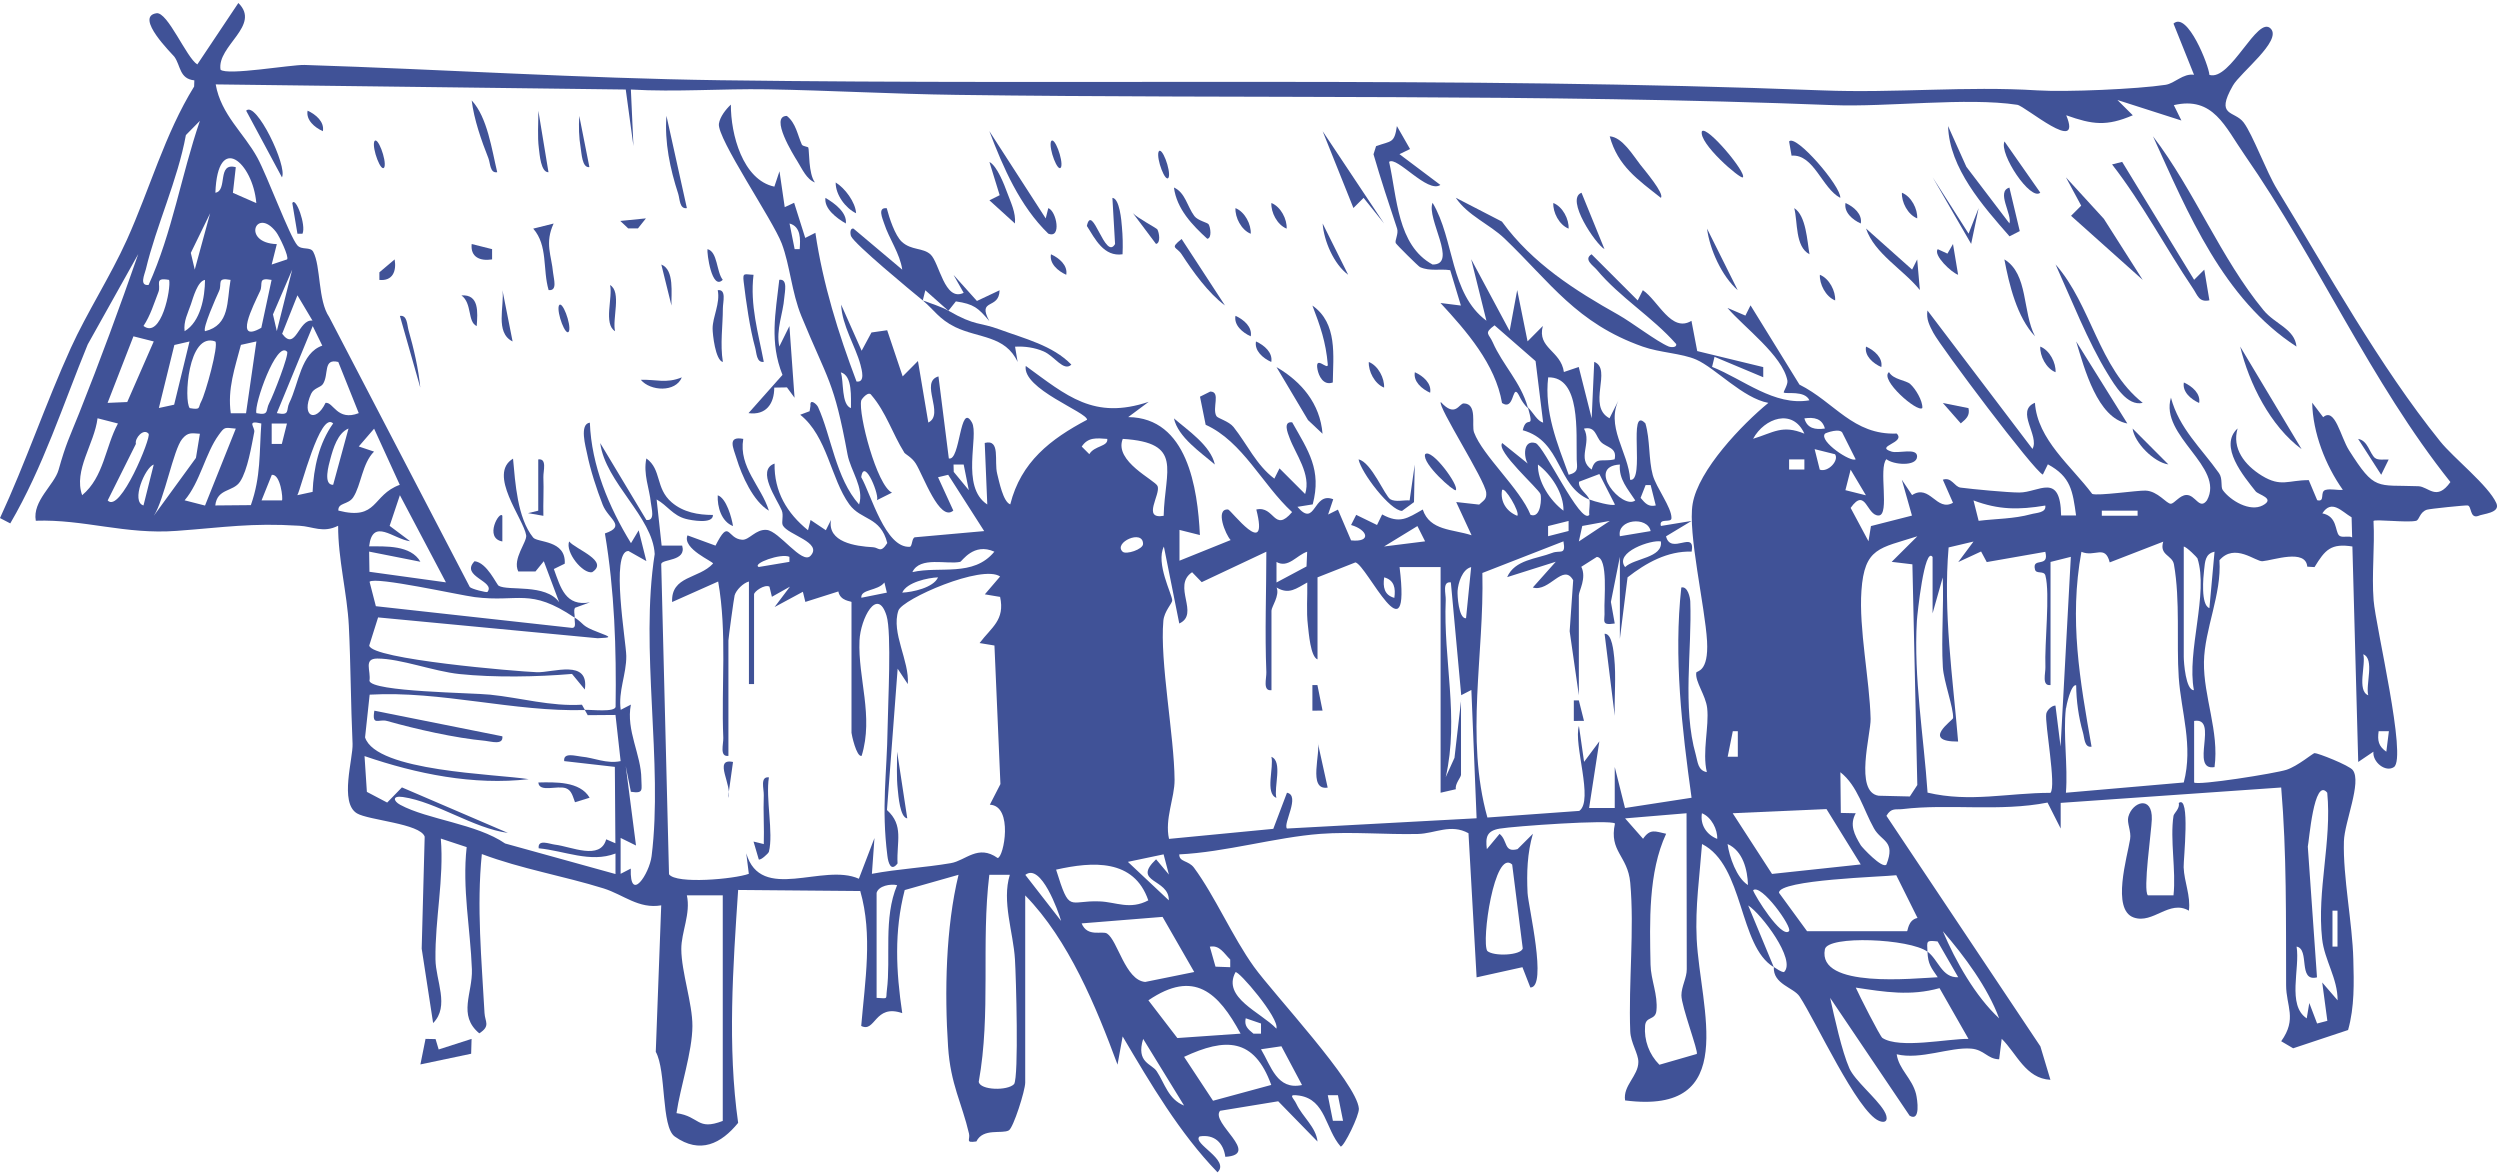 <svg width="234" height="110" viewBox="0 0 234 110" fill="none" xmlns="http://www.w3.org/2000/svg">
    <g clip-path="url(#clip0_324_664)">
        <path
            d="M166.02 90.52C162.73 88.56 163.27 81.01 159.31 79C159.09 81.98 158.66 84.87 158.81 87.9C159.13 94.38 162.94 104.39 152.11 103C151.89 101.61 153.35 100.71 153.35 99.4C153.35 98.6 152.63 97.61 152.59 96.52C152.42 92.01 152.99 87 152.59 82.61C152.35 80.06 150.59 79.73 151.16 77.08C150.79 76.69 141.7 77.33 140.36 77.56C139.16 77.77 139.03 78.35 139.17 79.48L140.36 78.05C141.14 78.68 140.74 79.83 142.04 79.48L143.48 78.04C142.95 79.85 142.89 81.7 142.98 83.58C143.04 84.78 144.87 92.44 143.24 92.43L142.5 90.53L138.21 91.48L137.45 77.99C135.78 77.07 134.34 78.02 132.71 78.06C129.72 78.13 126.54 77.83 123.58 78.05C119.43 78.36 114.65 79.77 110.38 79.97C110.36 80.7 111.24 80.52 111.76 81.22C113.71 83.86 115.37 87.71 117.37 90.49C119.2 93.04 127 101.35 127.19 103.76C127.24 104.4 125.8 107.32 125.49 107.32C124.04 105.67 124.1 102.94 121.63 102.55C120.44 102.37 121.08 102.75 121.34 103.32C121.92 104.55 123.18 105.49 123.32 106.85L119.64 103.08L114.2 103.97C113.25 105.08 118.09 108.07 114.69 108.28C114.52 106.99 113.68 106.14 112.28 106.37C111.54 107.02 115.18 108.57 113.96 109.73C110.4 106.05 107.69 101.43 105.08 97.01L104.6 99.65C102.61 94.26 100.03 87.97 95.96 83.81V101.33C95.96 102.08 94.85 105.56 94.43 105.8C93.8 106.17 92.02 105.55 91.39 106.84C90.31 107 90.83 106.67 90.7 106.11C90.04 103.26 88.97 101.5 88.74 97.98C88.4 92.9 88.52 86.8 89.72 81.88L84.68 83.31C83.68 87.19 83.87 90.91 84.45 94.83C81.85 93.93 81.95 96.7 80.61 96.03C80.96 91.86 81.7 87.5 80.52 83.4L69.09 83.3C68.61 90.49 68.08 97.97 69.09 105.1C67.51 107.04 65.53 108.06 63.16 106.38C61.87 105.47 62.38 100.23 61.38 98.45L61.89 84.74C59.79 85.1 58.37 83.75 56.51 83.16C52.76 81.99 48.79 81.33 45.1 79.94C44.6 84.89 45.08 89.82 45.35 94.81C45.39 95.64 45.94 96.03 44.86 96.72C42.82 95.02 44.25 92.96 44.17 90.73C44.03 86.95 43.25 83.15 43.68 79.29L41.26 78.49C41.57 82.29 40.71 86 40.76 89.79C40.78 91.79 42.11 94.18 40.54 95.76L39.47 88.79L39.75 78.31C39.33 77.08 34.49 76.78 33.41 76.13C31.75 75.13 33.06 71 33 69.61C32.83 65.9 32.83 62.18 32.65 58.56C32.5 55.57 31.63 52.26 31.65 49.21C30.24 49.92 29.29 49.28 28.02 49.21C23.47 48.93 21.03 49.36 16.53 49.69C11.72 50.05 7.86 48.59 3.35 48.74C3.02 46.89 5.08 45.39 5.48 43.99C6.19 41.48 6.45 41.07 7.42 38.65C9.37 33.76 11.21 28.75 12.94 23.78L8.21 32.24C5.9 37.87 4.03 43.74 0.96 48.99L0 48.49C2.41 43.29 4.27 37.77 6.63 32.57C8.12 29.29 10.35 25.83 11.87 22.46C14.02 17.7 15.42 12.55 18.17 8.1L18.19 7.52C16.78 7.38 16.92 6.14 16.32 5.31C16.15 5.08 12.55 1.57 14.64 1.24C15.69 1.07 17.46 5.43 18.47 6.03L22.31 0.28C24.46 2.39 20.3 4.28 20.64 6.52C21.24 7.1 27.27 6.04 28.51 6.08C41.38 6.49 54.44 7.33 67.4 7.51C101.86 7.98 136.21 7.13 170.56 8.46C177.48 8.73 184 8.04 190.71 8.46C193.41 8.63 200.06 8.34 202.69 7.94C203.56 7.81 204.33 6.85 205.36 7L203.44 2.21C204.74 1.02 206.76 6.16 206.8 7.01C208.79 7.62 211.31 1.35 212.55 2.69C213.6 3.82 209.69 6.8 209 8.01C207.31 10.96 209.15 10.32 210.01 11.47C210.87 12.62 212.14 16.1 213.13 17.71C217.91 25.53 222.7 34.23 228.4 41.31C229.65 42.87 232.93 45.45 233.66 47.1C234.07 48.04 232.36 48.08 231.94 48.3C231.16 48.54 231.36 47.36 230.97 47.31C230.77 47.28 227.42 47.62 227.15 47.71C226.45 47.96 226.47 48.67 226.14 48.75C225.29 48.94 222.34 48.58 222.16 48.76C222.29 51.21 221.98 53.75 222.17 56.19C222.36 58.63 225.32 70.96 224.07 71.8C223.29 72.32 222.06 71.34 222.15 70.36L220.73 71.32L220.11 48.42C219.17 47.87 218.25 46.7 217.37 48.05C218.78 48.33 218.55 49.71 218.93 50.11C219.33 50.53 220.66 49.66 220.24 51.16C218.17 50.82 217.63 51.46 216.64 53.08L215.96 53.04C215.82 51.34 212.79 52.44 211.77 52.53C211.14 52.59 209.17 50.78 207.74 52.44C207.96 55.63 206.34 58.89 206.29 61.96C206.24 65.21 207.73 68.47 207.28 71.8C204.92 72.2 207.73 67.09 205.37 67.48V73.24C205.68 73.55 212.98 72.39 214.02 72.05C215.06 71.71 216.49 70.5 216.64 70.49C216.92 70.47 219.88 71.63 220.22 72.08C221.08 73.21 219.44 76.94 219.39 78.75C219.29 82.04 220.19 86.46 220.27 89.77C220.33 91.99 220.39 94.25 219.78 96.41L214.64 98.12L213.52 97.46C215.03 95.35 213.98 94.18 213.98 92.21C213.96 86.01 214.04 79.88 213.52 73.71L192.88 75.15V77.55L191.65 75.12C187.21 76 182.42 75.21 178.08 75.73C177.45 75.81 177.03 75.57 176.57 76.36L190.98 97.94L191.92 101.07C189.6 100.95 188.77 98.62 187.36 97.23L187.12 99.15C186.02 99.13 185.74 98.25 184.49 98.15C182.52 97.99 179.76 99.22 177.53 98.68C177.73 100.09 178.97 100.93 179.34 102.39C179.47 102.92 179.78 105.04 178.74 104.43L171.3 93.4C171.7 95.21 172.4 98.41 173.1 99.99C173.6 101.13 175.6 102.75 176.34 103.95C176.79 104.68 176.64 105.23 175.87 104.91C173.85 104.06 169.97 95.6 168.44 93.27C167.88 92.42 165.94 92.13 166.03 90.51C166.33 90.69 166.65 90.96 166.98 90.99C168.17 89.88 164.83 85.5 163.63 84.75L166.02 90.51V90.52ZM142.99 38.2C142.31 37.49 142.24 37.02 142.02 36.76C141.55 36.21 141.69 38.46 140.59 37.72C139.97 34.08 137.25 30.98 134.83 28.36L136.74 28.6L135.74 25.29C134.79 25.14 133.85 25.42 132.91 25C132.76 24.93 130.7 22.89 130.64 22.75C130.54 22.51 130.92 21.87 130.77 21.4C130 19.09 129.24 16.78 128.56 14.44L128.8 13.68C130.24 13.16 130.51 13.44 130.75 11.8L131.98 13.95L130.99 14.43L134.82 17.31C133.62 18.14 130.74 14.57 130.02 15.15C130.77 18.43 130.77 22.96 134.09 24.76C136.5 24.78 133.48 20.44 134.09 18.98C136.15 22.44 135.7 27.47 139.13 30.02L137.7 24.26L141.3 30.98L142.01 27.15L142.98 31.95L144.41 30.51C143.85 32.6 146.1 32.81 146.38 34.82L147.77 34.35L148.98 39.15L149.22 33.87C150.94 34.55 148.51 38.02 150.65 39.15L151.61 37.24C150.17 39.87 152.44 42.29 152.58 44.91C154.02 45.14 152.32 37.85 154.01 39.63C154.46 41.15 154.3 43.03 154.7 44.47C155.03 45.66 156.47 47.5 156.45 48.49C156.45 49 155.24 48.42 155.46 49.23L158.33 48.76L155.94 50.2C156.39 52 158.7 49.54 158.34 51.63C156.08 51.56 154.06 52.69 152.34 54.04L151.62 59.8V52.12L150.78 56.34L151.14 58.36C149.8 58.56 150.24 58.13 150.18 57.17C150.12 56.21 150.56 52.17 149.46 52.13L148.01 53.05C148.53 54.1 147.78 55.31 147.78 55.72V65.08L146.92 59.08L147.25 54.31C146.31 52.65 145.03 55.46 143.47 54.99L145.62 52.58L141.07 54.02C141.78 52.38 143.83 52.32 145.29 51.75C146.03 51.46 146.58 52.02 146.34 50.67L138.75 53.63C138.93 61.27 137.13 69.02 139.22 76.52L147.82 75.9C149.19 74.94 147.25 69.63 147.79 67.95L148.27 71.31L149.7 69.39L148.74 75.63H151.14V71.79L152.1 75.63L158.33 74.67C157.43 68.16 156.65 61.52 157.37 54.99C157.97 54.84 158.2 55.95 158.21 56.3C158.38 60.84 157.45 66.17 158.73 70.66C158.91 71.31 158.92 72.12 159.76 72.27C159.31 70.38 159.99 68 159.79 66.27C159.65 65.06 158.65 63.81 158.77 62.96C158.8 62.77 159.94 62.96 159.78 60.01C159.59 56.75 157.97 49.91 158.43 47.17C158.96 43.99 163.08 39.71 165.52 37.71C163.15 37.28 160.58 34.46 158.77 33.66C157.43 33.07 155.34 33.01 153.75 32.44C147.56 30.25 145.13 26.45 140.83 22.33C139.41 20.97 137.39 20.19 136.26 18.51L140.58 20.74C143.45 24.67 147.43 27.19 151.47 29.46C152.78 30.2 155.04 31.95 156.18 32.43C156.4 32.52 156.97 32.55 156.89 32.2C154.64 29.65 151.64 27.86 149.45 25.24C149.13 24.86 148.19 24.28 148.97 23.8L153.29 28.12L153.77 27.16C155.22 28.15 156.43 31.17 158.32 30.03L158.86 32.86L165.04 34.36V35.31L160.48 33.4L160.25 34.34C163.17 35.5 166.07 38.03 169.36 37.47C168.93 36.51 167.17 36.91 166.96 36.74C166.9 36.69 167.37 35.98 167.3 35.62C166.85 33.28 163.22 30.62 161.69 28.82L163.37 29.54L163.85 28.58L168.43 36C171.71 37.64 173.45 40.74 177.53 40.58C178.42 41.46 175.41 41.76 177.05 42.27C177.69 42.47 179.47 41.87 179.44 42.74C179.41 43.69 177.2 43.51 176.57 42.98C175.8 43.79 176.91 48.21 175.85 48.25C174.71 48.29 174.64 45.53 173.22 47.54L174.89 50.66L175.12 49.24L178.96 48.26L178.01 44.9L178.97 46.34C180.64 45.26 181.26 47.94 182.8 47.06L181.85 44.9C182.68 44.62 182.92 45.56 183.51 45.64C184.66 45.79 187.92 46.1 189.01 46.1C190.84 46.1 192.86 44.14 192.92 48.25H194.32C194 45.95 193.84 44.63 191.68 43.46L191.21 44.42C190.42 44.14 181.67 32.48 180.96 31.15C180.6 30.47 180.28 29.87 180.41 29.06L190.24 42.02C190.93 40.79 188.61 38.46 190.47 37.7C190.7 41.15 193.89 43.63 195.83 46.23C196.35 46.44 200.08 45.89 200.82 45.92C201.98 45.96 202.79 47.17 203.19 47.15C203.52 47.14 204.02 46.35 204.64 46.33C205.5 46.3 205.87 47.78 206.57 46.83C208.29 43.71 202.12 40.82 203.2 37.22C203.97 40.11 206.02 41.92 207.7 44.29C208.07 44.81 207.83 45.57 208.05 45.87C208.76 46.85 210.59 47.95 211.8 47.3C213.01 46.65 211.38 46.31 211.13 45.99C210.03 44.6 207.63 41.76 209.44 40.1C208.89 41.97 210.09 43.53 211.72 44.53C213.51 45.62 214.16 44.94 216.1 44.94L216.89 46.82C217.69 47.02 217.08 46 217.69 45.85C218.19 45.73 218.77 45.9 219.29 45.85C217.66 43.55 216.48 40.51 216.42 37.69L217.45 39.05C218.56 38.09 219.07 40.89 219.87 42.15C222.31 45.99 222.41 45.36 226.36 45.51C227.32 45.55 228.06 46.95 229.36 45.12C221.88 35.74 216.95 24.37 210.09 14.49C208.26 11.86 207.17 8.98 203.47 9.84L204.18 11.28L198.19 9.36L199.63 10.79C197.18 11.84 195.87 11.67 193.4 10.79C194.96 14.58 189.56 9.93 188.82 9.81C184.1 9.09 176.64 10.04 171.55 9.84C143.98 8.76 116.89 9.25 89.54 8.88C83.53 8.8 77.65 8.46 71.79 8.36C67.56 8.29 63.29 8.63 59.05 8.38L59.29 13.67L58.57 8.38L20.19 7.9C20.69 10.75 22.83 12.44 24.1 14.78C25 16.43 27.12 22.15 27.83 22.96C28.25 23.44 29.04 23.06 29.32 23.57C30.04 24.92 29.75 28.13 30.81 29.67L43.97 54.94C44.11 55.13 45.56 55.48 45.62 55.41C46.44 54.4 43.03 53.96 44.42 52.53C45.59 52.66 46.46 54.7 46.68 54.83C47.56 55.34 51.07 54.6 52.34 56.37L50.9 52.53L50.12 53.49H48.51C47.94 52.31 49.35 50.72 49.25 50.1C49 48.55 45.61 44.37 48.02 42.93C48.23 45.18 48.42 48.47 49.9 50.31C50.3 50.81 52.99 50.52 52.86 52.76L51.84 53.26C52.48 55.03 52.94 56.79 55.22 56.38L53.82 56.89C53.66 57.18 53.82 57.52 53.78 57.81C49.57 54.97 48.57 56.41 44.44 55.89C42.96 55.7 35.13 53.94 34.59 54.45L35.18 56.74L53.54 58.77C54 58.77 53.74 58.14 53.79 57.8C54.79 58.47 54.34 58.55 56 59.18C57.24 59.65 57.27 59.68 55.94 59.74L35.39 57.79L34.56 60.42C34.74 61.71 48.4 62.85 50.26 62.92C51.74 62.97 55.17 61.65 54.74 64.54L53.54 63.08C50.3 63.36 46.25 63.43 43 63.09C40.59 62.84 37.49 61.64 35.32 61.64C33.99 61.64 34.74 62.78 34.58 63.73C34.82 64.76 44.17 64.84 45.87 65.02C48.72 65.31 51.57 66.14 54.47 65.96L54.75 66.46C48.11 66.65 41.27 64.64 34.6 65.02L34.17 69.02C35.21 72.23 46.46 72.44 49.48 72.93C44.34 73.53 38.99 72.44 34.12 70.77L34.34 74.12L36.24 75.12L37.62 73.7L47.54 77.96C44.31 77.53 40.86 75.06 37.71 74.6C36.71 74.45 36.8 74.97 37.46 75.33C40.03 76.72 44.6 77.1 47.28 78.95L57.61 81.81V79.89C55.24 80.79 52.84 79.63 50.42 79.4C50.32 78.51 51.43 79 51.95 79.06C53.48 79.24 56.19 80.56 56.74 78.56L57.6 78.93L57.55 71.78L52.81 71.24C52.7 70.38 53.89 70.77 54.43 70.82C55.59 70.92 56.8 71.52 58.09 71.24L57.61 66.92L55.01 66.94L54.73 66.44C55.39 66.42 57.54 66.68 57.62 66.16C57.7 60.73 57.52 55.29 56.62 49.93C58.67 49.23 56.94 48.6 56.41 47.24C55.85 45.8 55.25 43.97 54.95 42.46C54.83 41.85 54.2 39.68 55.21 39.56C55.36 43.57 56.98 47.45 59.06 50.84L59.78 49.64L60.5 52.52L58.82 51.57C57.12 51.59 58.61 60.11 58.62 61.4C58.64 63.1 57.85 64.71 58.1 66.44L59.05 65.95C58.58 68.37 60.02 70.64 60.03 72.9C60.03 73.89 60.31 74.31 59.05 74.11L58.57 71.71L59.53 79.14L58.09 78.43V81.79L59.04 81.3C58.94 84.58 60.78 81.8 60.99 80.13C62.08 71.41 59.88 60.78 61.28 51.86C61.1 48.39 56.67 45.17 56.18 41.47L60.5 48.67C61.36 48.78 60.97 47.59 60.92 47.05C60.79 45.73 60.19 44.37 60.5 42.91C61.95 43.95 61.32 45.69 62.87 47.02C63.95 47.95 65.35 48.2 66.73 48.2C66.77 49.1 64.65 48.69 64.2 48.57C62.97 48.25 62.47 47.31 61.46 46.75L61.93 51.07H63.85C64.29 52.56 61.97 52.3 61.89 52.79L62.62 81.83C63.28 82.78 68.76 82.28 70.09 81.79L69.85 79.87C71.22 84.53 77.03 80.74 80.39 82.25L81.85 78.44L81.61 81.79C84.05 81.33 86.55 81.21 89 80.79C90.39 80.55 91.54 79 93.38 80.31C93.96 80.27 94.87 75.42 92.65 75.32L93.64 73.39L93.08 60.42L91.69 60.19C92.8 58.71 94.08 58.05 93.61 55.87L92.18 55.63L93.61 53.96C91.93 52.8 84.46 56.06 84.09 57.15C83.39 59.23 85.14 61.86 84.97 64.03L84.02 62.59L83.02 75.82C84.62 77.26 83.91 78.77 84.01 80.82C83.39 81.63 83.14 80.76 83.06 80.11C82.48 75.49 83.02 72.45 83.08 68.13C83.11 65.92 83.47 59.21 82.98 57.63C82.12 54.86 80.54 57.91 80.45 59.95C80.29 63.46 81.79 67.03 80.65 70.75C80.16 70.89 79.7 68.71 79.7 68.59V56.35C79.7 56.26 78.64 56.28 78.47 55.36L75.38 56.34L75.15 55.39L72.5 56.82L73.94 54.91L72.25 55.86L72.02 54.91C71.57 54.66 70.58 55.37 70.58 55.63V64.03H70.1V54.43C69.57 54.56 68.9 55.23 68.76 55.73C68.7 55.93 68.18 59.74 68.18 59.95V70.75C67.33 70.86 67.72 69.66 67.7 69.07C67.5 64.18 68.07 59.27 67.22 54.43L62.91 56.35C62.8 53.88 65.41 54.2 66.74 52.75C66.82 52.58 63.82 51.37 64.35 50.11L66.97 51.07C68.3 48.47 68.02 50.42 69.46 50.52C70.13 50.57 70.73 49.51 71.76 49.6C72.93 49.7 75.07 52.87 75.86 52.03C77.05 50.77 73.73 50.07 73.27 49.17C73.12 48.88 73.37 48.25 73.17 47.77C72.74 46.74 70.75 44 72.5 43.39C72.45 46.01 73.66 48.04 75.63 49.63L75.87 48.67L77.3 49.63L77.78 48.67C77.43 50.74 80.04 51.13 81.72 51.22C82.26 51.25 82.41 51.83 83.05 50.83C82.42 48.32 80.6 48.73 79.49 47.2C77.76 44.81 77.44 40.84 74.9 38.82L75.78 38.49L75.86 37.98C75.78 37.25 76.45 37.83 76.57 38.1C77.8 40.79 78.23 44.78 80.41 47.22C80.91 45.67 79.61 44.05 79.33 42.54C78.05 35.59 77.51 35.67 75.01 29.59C74.09 27.34 73.95 24.85 73.17 22.79C72.33 20.58 67.09 12.93 67.29 11.58C67.39 10.93 67.93 10.24 68.41 9.79C68.39 12.56 69.52 16.84 72.48 17.47L72.96 16.03L73.45 19.39L74.33 18.98L75.37 22.27L76.32 21.79C77.03 26.61 78.46 31.17 80.17 35.71C81.01 35.83 80.66 34.61 80.54 34.14C80.07 32.39 78.81 30.47 78.73 28.51L80.65 32.83L81.57 31.12L83.04 30.91L84.49 35.23L85.92 33.79L86.89 39.55C88.46 38.78 86.03 35.76 87.84 35.23L88.81 42.91C89.9 43.21 89.83 37.53 90.97 39.54C91.66 40.76 89.87 45.57 92.41 47.22L92.17 41.46C93.68 41.07 93.03 43.17 93.34 44.36C93.52 45.06 93.89 46.97 94.56 47.21C95.56 43.23 98.33 41.1 101.75 39.29C101.77 38.58 95.67 36.41 96.01 34.25C99.86 37.05 102.38 39.33 107.52 37.61L105.6 39.04C111.14 39.1 112.1 45.69 112.31 50.08L110.4 49.6V52.48L115.19 50.55C114.71 50.05 113.71 47.59 114.95 47.69C115.21 47.71 118.83 52.55 117.59 47.69C119.31 47.3 119.24 49.93 120.94 47.93C118.14 45.35 116.32 41.33 112.85 39.76L112.32 37.13L113.28 36.65C114.3 36.65 113.42 38.22 113.86 38.95C113.98 39.16 115.02 39.42 115.46 39.97C116.74 41.58 117.58 43.52 119.28 44.8L119.76 43.84L122.16 46.24C122.75 44.4 121.26 42.51 120.7 40.98C120.53 40.53 120.07 39.42 120.95 39.53C122.47 42.22 123.72 43.97 122.87 47.21L121.44 47.44C123.17 49.47 122.88 45.97 124.79 46.73L124.31 48.16L125.23 47.7L126.46 50.58C128.41 50.78 128.02 49.59 126.46 49.14L126.94 48.19L128.89 49.14L129.37 48.15C131.02 49.06 131.73 48.51 133.17 47.69C133.83 49.69 135.97 49.52 137.74 50.1L136.3 46.99L138.45 47.23C138.85 46.85 139.17 46.75 139.11 46.11C139 44.93 134.53 38.01 134.86 37.63C136.23 39.14 136.56 37.75 137.01 37.76C138.31 37.78 137.72 39.79 137.97 40.47C138.77 42.64 142.27 45.74 143.26 48.19C144.26 48.56 144.3 46.54 144.19 46.25C144 45.73 139.97 42.19 140.61 41.47L143 43.39C142.62 42.81 142.53 41.13 143.72 41.47C144.51 41.7 147.97 49.22 148.76 48.19C148.7 47.75 148.87 47.11 148.76 46.75C149.19 46.93 150.92 47.4 151.16 47.23L149.7 44.37L147.8 45.09C147.68 45.75 148.61 46.24 148.76 46.76C145.68 45.5 146.23 41.29 142.53 40.27C142.89 38.7 143.67 40.46 143.01 38.12C143.54 38.66 143.89 39.41 144.44 39.56L143.73 33.8L139.89 30.45C138.85 31.22 139.36 31.21 139.72 32.04C140.65 34.16 142.34 35.77 143 38.12L142.99 38.2ZM13.91 26.67C16.14 21.73 16.95 16.44 18.71 11.31L17.4 12.64C16.63 16.86 14.62 21.13 13.65 25.21C13.53 25.69 13.02 26.78 13.91 26.67ZM23.99 19C23.67 15.23 20.37 12.3 20.16 18.04C21.34 17.85 20.28 15.17 22.07 15.65L21.8 18.05L23.99 19.01V19ZM18.23 25.23L19.67 19.96L17.86 23.67L18.23 25.24V25.23ZM26.87 24.28C27.08 24.05 26.14 22.09 25.84 21.71C23.97 19.3 22.58 22.74 25.91 22.85L25.43 24.76L26.87 24.28ZM74.85 23.32C74.92 22.42 74.98 21.21 73.9 20.92L74.38 23.32H74.85ZM25.91 30.99L27.35 25.24L25.55 29.43L25.91 30.99ZM15.83 26.2C14.37 25.93 15.1 26.65 14.83 27.33C14.4 28.43 14.09 29.51 13.43 30.51C15.09 31.77 16.03 26.98 15.83 26.2ZM17.28 31C18.77 30.12 19.18 27.81 19.19 26.2C18.5 26.29 18.07 27.89 17.87 28.48C17.59 29.3 17.16 30.09 17.28 31ZM21.59 26.2C20.22 25.94 20.82 26.57 20.5 27.25C20.23 27.84 18.95 30.71 19.19 31C21.54 30.43 21.22 28.21 21.58 26.2H21.59ZM25.43 26.2C24.06 25.94 24.66 26.57 24.34 27.25C23.69 28.65 21.87 32.18 24.46 30.68L25.42 26.2H25.43ZM29.25 30.01L27.84 27.64L26.41 31.24C27.69 32.96 27.93 29.83 29.26 30.01H29.25ZM30.17 32.36L29.27 30.52L25.91 38.67C27.19 38.92 26.75 38.4 27.08 37.71C27.98 35.89 28.15 33.04 30.17 32.35V32.36ZM14.39 31.96L12.49 31.48L10.07 37.71L11.91 37.63L14.39 31.96ZM17.75 31.96L16.32 32.29L14.87 38.19L16.3 37.88L17.74 31.96H17.75ZM20.15 31.96C17.59 31.03 17.19 37.52 17.76 38.2C18.85 38.39 18.52 38.14 18.83 37.59C19.23 36.86 20.49 32.3 20.15 31.96ZM23.99 31.96L22.55 32.28C21.99 34.43 21.28 36.39 21.6 38.68H23.03L24 31.96H23.99ZM26.87 32.92C25.89 31.84 23.75 37.9 24 38.67C25.24 38.92 24.84 38.4 25.2 37.73C25.56 37.06 27.09 33.15 26.87 32.91V32.92ZM31.66 33.88C30.21 33.52 30.81 35.04 30.23 35.94C30.01 36.28 29.38 36.3 29.12 36.86C28.15 38.98 29.56 39.63 30.47 37.71C31.2 37.59 31.55 39.46 33.58 38.67L31.66 33.87V33.88ZM79.65 38.2C79.63 37.28 79.83 35.16 78.7 34.85C78.99 35.67 78.73 37.88 79.65 38.2ZM146.83 44.44C147.82 44.19 147.6 43.73 147.58 43.01C147.52 40.46 147.97 35.26 144.91 35.32C144.53 38.55 145.76 41.5 146.83 44.44ZM84.63 42.34C83.55 40.62 82.93 38.57 81.57 36.99C81.3 36.54 80.65 37.34 80.61 37.49C80.32 38.74 82.07 45.46 83.49 46.11L82.05 46.83C82.44 46.64 80.89 42.67 80.61 44.66C81.54 46.3 82.87 51.31 85.15 51.18C85.4 51.17 85.33 50.36 85.63 50.29L92.12 49.71L88.75 44.44L87.8 44.67L89.23 47.79C87.95 48.91 86.42 44.5 85.71 43.38C85.34 42.79 84.74 42.53 84.62 42.34H84.63ZM11.04 39.64L9.13 39.15C8.84 41.54 6.86 44.03 7.69 46.35C9.73 44.65 9.85 41.83 11.04 39.64ZM168.89 40.59C167.81 38.19 165.15 39.12 164.09 41.07C166 40.49 166.81 39.73 168.89 40.59ZM170.81 40.11C170.55 39.16 169.79 39.03 168.89 39.16C169.15 40.11 169.91 40.24 170.81 40.11ZM24.47 39.64C23.01 39.29 23.88 39.98 23.8 40.43C23.54 41.73 23.18 44.01 22.47 45.08C21.83 46.06 20.33 45.69 20.15 47.31L23.48 47.28C24.43 44.59 24.26 42.42 24.46 39.63L24.47 39.64ZM26.87 39.64H25.43V41.55H26.38L26.86 39.64H26.87ZM31.19 39.64C29.97 38.4 28.15 45.83 27.83 46.35L29.26 46.04C29.35 43.79 29.87 41.48 31.18 39.64H31.19ZM22.07 40.12C21 40.02 21.05 39.92 20.48 40.7C19.22 42.42 18.74 45.12 17.28 46.83L19.19 47.32L22.07 40.12ZM31.18 45.39L32.62 40.11C31.6 40.53 31.18 42 30.92 42.96C30.79 43.46 30.21 45.4 31.18 45.38V45.39ZM35.02 40.12L33.58 41.79L35.01 42.27C33.9 43.37 33.8 45.43 33.06 46.55C32.59 47.26 31.62 47.03 31.67 47.79C35.4 48.75 34.79 46.33 37.42 45.38L35.01 40.11L35.02 40.12ZM149.87 41.39C149.35 40.87 149.37 39.87 148.26 40.12C149.03 41.49 147.54 42.94 148.98 43.95C149.33 42.68 150 43.28 151.13 42.99C151.38 41.88 150.38 41.9 149.86 41.38L149.87 41.39ZM173.69 42.99L172.48 40.58C172.31 39.99 170.87 40.53 170.82 40.59C170.2 41.28 173.3 43.35 173.7 42.98L173.69 42.99ZM13.91 40.6C13.44 40.04 12.59 41.02 12.72 41.55L10.08 46.84C11.24 48.12 14.17 40.91 13.91 40.61V40.6ZM18.71 40.6C17.94 40.55 17.59 40.43 17.05 41.09C16.22 42.1 15.39 46.75 14.4 48.27L18.34 42.86L18.71 40.6ZM103.64 41.08C102.64 41.01 101.84 40.9 101.25 41.8L101.96 42.51C102.43 41.7 103.75 41.81 103.64 41.08ZM108.92 48.28C109.02 43.98 110.8 41.43 105.09 41.08C104.24 43.18 108.13 44.94 108.35 45.5C108.66 46.27 106.85 48.64 108.92 48.28ZM171.77 42.52L169.85 42.04L170.33 43.96C171.13 44.24 172.16 43.07 171.76 42.52H171.77ZM168.89 43H167.46V43.95H168.89V43ZM13.43 47.31L14.39 43.48C13.57 43.75 12.23 46.97 13.43 47.31ZM90.2 43.48H89.25L89.27 44.17L90.68 45.88L90.2 43.48ZM146.34 47.8C146.38 46.21 145.2 44.41 143.95 43.48C143.91 45.07 145.09 46.87 146.34 47.8ZM151.62 43.48C148.4 43.66 151.87 47.76 153.06 46.84C152.38 45.78 151.5 44.87 151.62 43.48ZM174.65 46.36L173.22 43.96L172.73 45.88L174.65 46.36ZM26.39 46.84C26.51 46.73 26.26 44.33 25.44 44.45L24.48 46.84H26.4H26.39ZM154.98 47.31L154.5 45.4H154.03L153.56 46.6C153.99 47.11 154.29 47.47 154.99 47.31H154.98ZM142.02 48.28C142.3 47.95 140.8 45.44 140.59 45.88C140.41 46.96 141.02 47.89 142.02 48.28ZM41.74 54.51L37.43 46.35L36.47 49.22L38.39 50.66C36.83 50.47 34.87 48.4 34.55 51.14C36.09 51.14 38.45 51.01 39.35 52.58L34.55 51.63L34.58 53.52L41.75 54.51H41.74ZM191.44 47.32C188.95 47.73 187.08 47.73 184.72 46.84L185.2 48.75C186.83 48.55 188.5 48.57 190.1 48.13C190.59 47.99 191.55 48.01 191.44 47.32ZM200.08 47.8H196.73V48.27H200.08V47.8ZM146.82 49.71V48.76L144.9 49.24V50.19L146.82 49.7V49.71ZM150.66 48.76L148.1 49.23L147.78 50.68L150.66 48.77V48.76ZM154.5 49.71C154.21 48.29 151.32 48.59 151.62 50.19L154.5 49.71ZM133.39 50.67L132.67 49.24L129.55 51.15L133.39 50.67ZM105.08 51.64C105.4 51.94 106.98 51.42 106.99 50.92C107 49.49 104.17 50.79 105.08 51.64ZM179.45 50.2C175.93 51.33 174.51 51.23 174.23 55.3C173.98 58.84 175 63.65 175.09 67.29C175.12 68.7 173.54 74.14 175.84 74.48L178.76 74.55L179.46 73.48L179 52.82L177.06 52.59L179.46 50.2H179.45ZM155.46 50.68C154.6 50.49 151.05 51.68 152.11 53.08C152.97 52.23 155.66 52.23 155.46 50.68ZM191.93 52.6V64.12C191.09 64.23 191.47 63.03 191.45 62.44C191.36 60.22 191.9 55.57 191.45 53.87C191.32 53.38 190.6 53.76 190.48 53.32C190.15 52.09 191.85 53.21 191.44 51.65L185.96 52.61L185.43 51.62L183.29 52.61L184.72 50.69L182.39 51.24C181.87 57.35 182.78 63.35 183.28 69.41C179.76 69.43 182.8 67.42 182.81 67.21C182.86 66.25 181.93 63.78 181.85 62.44C181.69 59.66 181.95 56.83 181.84 54.05L180.89 57.41V52.13C180.13 51.1 179.46 57.48 179.42 58.11C179.11 63.46 180.06 68.88 180.42 74.19C184.4 75.13 187.95 74.21 191.92 74.21C192.5 73.63 191.37 67.68 191.53 66.81C191.59 66.49 192.02 66.04 192.39 66.04L192.87 69.88L193.83 52.12L191.92 52.6H191.93ZM193.37 66.28C193.09 68.77 193.57 71.66 193.37 74.2L204.4 73.24C205.3 69.8 204.15 66.62 203.93 63.4C203.71 60.18 204.08 56.2 203.48 52.82C203.32 51.95 202.09 51.98 202.48 50.7L197.47 52.64C197.03 50.92 196.09 52.19 194.82 51.65C193.66 58.02 194.68 63.67 195.77 69.89C195.08 70 195.11 69.04 194.96 68.55C194.56 67.16 194.34 65.59 194.33 64.14C193.84 64 193.4 66.09 193.38 66.3L193.37 66.28ZM136.75 65.56V72.52C136.75 72.75 136.16 73.39 136.27 73.87L134.84 74.2V53.08H131C132.09 62.02 127.95 52.9 126.87 52.64L123.32 54.04V61.72C122.66 61.47 122.5 59.23 122.42 58.54C122.26 57.2 122.39 55.86 122.36 54.52C121.33 55.08 120.65 55.69 119.49 54.99C119.8 55.75 119.01 56.79 119.01 57.16V64.6C118.17 64.71 118.55 63.51 118.53 62.92C118.38 59.18 118.53 55.36 118.53 51.64L112.48 54.49L111.58 53.56C109.67 54.84 112.34 57.46 110.38 58.36L108.94 51.16C108.15 52.71 109.71 55.62 109.72 56.2C109.72 56.48 108.97 57.21 108.89 58.11C108.55 61.93 109.91 68.86 109.94 73C109.95 74.69 109 76.65 109.42 78.52L119.18 77.58L120.46 74.2C121.75 74.45 120.06 77.12 120.46 77.55L138.21 76.59L137.72 64.58L136.77 65.07L135.8 54.51C134.96 54.4 135.35 55.6 135.32 56.18C135.08 61.73 136.59 67.18 135.32 72.74L136.14 70.93L136.76 65.54L136.75 65.56ZM204.4 51.16V61.48C204.4 62 204.59 64.63 205.35 64.6C204.66 60.98 206.74 55.54 205.68 52.26C205.65 52.18 204.67 51.18 204.4 51.16ZM93.08 51.64C91.13 50.75 90.05 52.55 89.87 52.59C88.66 52.86 86.1 52.04 85.4 53.55C87.97 52.96 91.09 54.04 93.07 51.64H93.08ZM122.29 53.02L122.35 51.64C121.37 51.96 120.58 53.22 119.48 52.6V54.52L122.29 53.02ZM206.8 56.92L207.28 51.64C206.41 51.82 206.39 52.58 206.31 53.3C206.23 53.98 205.97 56.63 206.8 56.92ZM73.89 52.12C73.11 51.75 70.35 52.76 71.02 53.07L73.89 52.59V52.12ZM137.22 57.88L137.7 53.08C136.86 53.29 136.48 54.58 136.43 55.3C136.4 55.68 136.52 57.93 137.22 57.87V57.88ZM87.8 54.04C86.85 54.08 84.87 54.5 84.45 55.47C85.4 55.43 87.38 55.01 87.8 54.04ZM130.51 55.96C130.64 55.06 130.51 54.3 129.56 54.04C129.43 54.94 129.56 55.7 130.51 55.96ZM83.01 55.47L82.78 54.52C82.16 55.33 80.54 55.13 80.62 55.95L83.01 55.47ZM221.67 65.08C221.4 64.13 222.29 61.67 221.2 61.24C221.47 62.19 220.58 64.65 221.67 65.08ZM162.66 70.84V68.44H162.19L161.71 70.83H162.67L162.66 70.84ZM223.59 68.44H222.64C222.52 69.32 222.62 69.84 223.36 70.36L223.6 68.44H223.59ZM176.57 80.92C177.45 78.67 176.11 78.8 175.4 77.53C174.41 75.77 173.88 73.55 172.26 72.28L172.3 76.09L173.7 76.12C173.09 77.19 173.57 78.13 174.17 79.12C174.27 79.29 176.18 81.36 176.57 80.92ZM217.83 74.2C216.58 72.66 216.12 78.85 216.01 79.24L216.87 91.48C215.05 91.93 216.23 88.83 214.96 88.6C215.3 90.65 214.04 94.09 215.91 95.32L216.15 93.88L216.88 95.8L217.84 95.55L217.36 91.96L218.8 93.63C218.81 91.58 217.57 89.88 217.35 87.88C216.85 83.33 218.27 78.75 217.83 74.2ZM174.17 80.92L170.96 75.73L162.18 76.12L165.86 81.8L174.18 80.91L174.17 80.92ZM157.86 76.12L152.11 76.6L153.79 78.51C154.47 77.52 154.94 77.83 155.95 78.04C154.27 81.65 154.41 86.29 154.49 90.29C154.52 91.73 155.2 93.11 155.04 94.61C154.94 95.53 154.05 95.1 153.98 96.01C153.87 97.37 154.36 98.7 155.32 99.66L158.82 98.65C158.99 98.42 157.38 94.2 157.38 93.16C157.38 92.34 157.89 91.51 157.88 90.72L157.86 76.11V76.12ZM160.73 78.52C160.78 77.66 160.19 76.47 159.3 76.12C159.12 77.2 159.73 78.13 160.73 78.52ZM163.61 82.84C163.57 81.4 163.13 79.64 161.7 79C161.86 80.18 162.55 82.19 163.61 82.84ZM108.9 79.97L105.57 80.67L109.4 84.27C109.44 82.22 105.88 82.64 108.21 80.43L109.41 81.86L108.91 79.96L108.9 79.97ZM107.48 84.27C106.14 80.37 102.27 80.63 98.85 81.4C100.15 85.57 99.98 84.25 102.93 84.37C104.47 84.43 105.76 85.19 107.49 84.27H107.48ZM141.54 80.92C139.88 79.38 138.64 88.13 139.21 89.01C139.81 89.54 142.34 89.43 142.53 88.78L141.54 80.92ZM94.52 81.88H92.6C91.82 88.33 92.77 94.82 91.61 101.26C91.74 102.05 94.31 102.12 94.92 101.47C95.37 100.78 95.1 91.37 95 89.8C94.85 87.27 93.75 84.37 94.52 81.88ZM99.32 86.2C99.07 85.32 97.44 80.73 95.97 81.89L99.32 86.2ZM169.14 87.16H178.5C178.58 87.16 178.58 86.1 179.48 85.92L177.49 81.92C176.29 82.07 166.51 82.33 166.51 83.56L169.14 87.16ZM82.05 83.56V93.4C83.18 93.46 82.9 93.56 83.01 92.69C83.4 89.63 82.67 85.93 83.97 82.85C83.33 82.71 82.24 82.91 82.05 83.57V83.56ZM167.45 87.16C167.8 86.8 164.82 82.65 164.09 83.33C164.26 83.87 166.75 87.87 167.45 87.16ZM67.65 83.8H64.29C64.67 85.52 63.76 87.26 63.77 88.84C63.78 90.97 64.82 93.93 64.81 96.04C64.8 98.45 63.68 101.73 63.32 104.19C65.52 104.5 65.22 105.85 67.65 104.92V83.8ZM218.79 88.6V85.24H218.32V88.6H218.79ZM108.82 85.82L101.24 86.43C101.78 87.76 103.17 87.09 103.62 87.38C104.62 88.03 105.33 91.75 107.19 91.91L111.78 90.98L108.81 85.81L108.82 85.82ZM187.12 95.32C186.05 92.43 183.88 89.5 181.85 87.16C183.04 89.97 184.89 93.25 187.12 95.32ZM180.41 89.08C178.75 87.85 171.08 87.53 170.81 88.85C170.07 92.57 179.24 91.56 181.37 91.47C180.75 90.55 180.46 90.27 180.41 89.07C181.44 89.83 181.75 91.54 183.29 91.47L181.36 88.12C180.25 87.99 180.37 88.09 180.41 89.08ZM115.15 90.52V89.81C114.56 89.24 114.16 88.43 113.24 88.61L113.77 90.48L115.16 90.53L115.15 90.52ZM119.47 96.28C119.78 95.31 115.89 90.78 115.64 91C114.37 93.38 118.01 94.74 119.47 96.28ZM116.12 96.75C114.04 92.9 111.78 90.71 107.49 93.63L110.2 97.16L116.11 96.75H116.12ZM184.25 97.24L181.54 92.49C178.82 93.25 176.41 92.85 173.7 92.44C174.01 93.15 175.97 97 176.19 97.15C177.8 98.2 182.32 97.21 184.25 97.24ZM118.03 95.8L116.6 95.31C116.44 96.02 116.8 96.32 117.32 96.75H118.03V95.8ZM110.83 103.48L107 97.24C106.31 99.48 107.81 99.56 108.27 100.27C109.02 101.4 109.35 102.9 110.83 103.48ZM118.99 101.55C117.38 97.12 114.7 97.12 110.83 98.92L113.54 103.03L118.99 101.55ZM121.87 101.56L119.94 97.93L118.03 98.21C118.98 99.8 119.53 102.06 121.87 101.56ZM125.23 102.51H124.28L124.76 104.91H125.71L125.23 102.51Z"
            fill="#405297" />
        <path
            d="M203.44 76.36C203.48 76.12 204.06 75.67 203.93 75.16C205.04 74.32 204.36 80.52 204.39 81.18C204.44 82.55 205.06 83.84 204.88 85.24C203.05 84.17 201.54 86.51 199.72 85.88C197.61 85.15 199.12 80.18 199.38 78.54C199.5 77.81 199.06 77.03 199.21 76.46C199.59 75.03 201.48 74.42 201.41 76.69C201.38 77.8 200.57 83.34 201.04 83.8H203.44C203.69 81.48 203.1 78.58 203.44 76.36Z"
            fill="#405297" />
        <path
            d="M40.77 97.26L41.06 98.23L44.14 97.24L44.1 98.63L39.35 99.63L39.83 97.24L40.77 97.26Z"
            fill="#405297" />
        <path
            d="M88.77 29.08C91.32 30.55 91.66 30.13 93.57 30.84C95.87 31.69 98.54 32.33 100.28 34.13C99.55 34.82 98.71 33.33 97.68 32.89C96.84 32.53 95.92 32.4 95.01 32.45L95.25 33.88C94.1 31.39 91.59 31.67 89.4 30.61C87.89 29.87 87.41 28.98 86.37 28.12C87.08 28.38 88.16 28.73 88.77 29.08Z"
            fill="#405297" />
        <path
            d="M86.37 28.12C85.26 27.21 79.99 22.86 79.66 22.11C79.57 21.9 79.54 21.32 79.89 21.4L84.45 25.24C84.24 23.74 83.22 22.35 82.76 20.93C82.61 20.46 82.1 19.39 83 19.49C83.23 20.38 83.77 22.05 84.42 22.64C85.31 23.45 86.38 23.17 87.09 23.81C87.93 24.57 88.4 28.28 90.2 27.41L89.25 25.73L91.44 28.17L93.56 27.17C93.53 29.02 91.43 27.89 92.6 30.05C91.56 28.82 91.16 28.46 89.47 28.21L88.77 29.09L86.61 27.17L86.37 28.13V28.12Z"
            fill="#405297" />
        <path
            d="M214.95 32.44C208.09 27.98 204.81 19.99 201.52 12.76C205.35 17.76 207.87 24.2 211.87 29.04C212.94 30.34 214.79 30.79 214.95 32.44Z"
            fill="#405297" />
        <path
            d="M200.56 26.2L193.85 20.2L194.8 19.25L193.37 16.6L196.92 20.48L200.56 26.2Z"
            fill="#405297" />
        <path
            d="M188.08 20.92C188.37 20.09 186.81 17.92 188.08 17.56L189.05 21.63L188.09 22.12C185.62 19.3 182.46 15.75 182.34 11.8L184.05 15.61L188.09 20.92H188.08Z"
            fill="#405297" />
        <path
            d="M72.94 32.44L73.89 30.52L74.37 37.23L73.66 36.26L72.47 36.28C72.47 37.79 71.7 38.89 70.06 38.67L73.24 35.09C72.02 32.03 72.59 29.32 72.94 26.19C73.76 26.07 73.45 27.33 73.41 27.86C73.3 29.34 72.62 30.83 72.94 32.43V32.44Z"
            fill="#405297" />
        <path d="M129.55 20.92L127.63 18.52L126.68 19.47L123.8 12.28L129.55 20.92Z" fill="#405297" />
        <path d="M215.43 42.04C212.5 39.88 210.51 35.88 209.68 32.44L215.43 42.04Z"
            fill="#405297" />
        <path
            d="M123.79 40.6L122.43 39.32L119.48 34.36C121.81 35.72 123.56 37.77 123.79 40.6Z"
            fill="#405297" />
        <path
            d="M75.07 13.55C75.14 13.7 75.63 13.72 75.66 13.82C75.76 14.07 75.66 16.27 76.28 17.08C75.5 16.79 75.07 15.8 74.65 15.12C74.28 14.53 72 10.86 73.65 10.85C74.51 11.54 74.64 12.62 75.06 13.55H75.07Z"
            fill="#405297" />
        <path d="M199.12 39.64C196.33 39.12 195.11 34.54 194.33 31.96L199.12 39.64Z" fill="#405297" />
        <path
            d="M155.46 18.52C153.3 16.81 151.43 15.55 150.67 12.76C151.84 12.83 152.85 14.54 153.53 15.41C153.91 15.9 155.81 18.13 155.46 18.51V18.52Z"
            fill="#405297" />
        <path
            d="M178.97 25.24L179.45 24.28L179.7 27.15C178.18 25.25 175.44 23.74 174.66 21.39L178.97 25.23V25.24Z"
            fill="#405297" />
        <path
            d="M190.48 31.48C188.79 29.71 188.05 26.62 187.61 24.28C189.87 25.65 189.28 29.2 190.48 31.48Z"
            fill="#405297" />
        <path
            d="M95 20.92L92.61 18.75L93.57 18.27L92.61 15.16C93.33 15.53 94 17.29 94.28 18.05C94.62 18.98 95.09 19.89 95 20.92Z"
            fill="#405297" />
        <path
            d="M69.57 41.08C69.12 43.72 71.25 45.5 71.97 47.8C70.5 46.93 69.43 44.52 68.94 42.91C68.66 41.97 68.02 40.78 69.57 41.08Z"
            fill="#405297" />
        <path
            d="M97.88 20.44L98.12 19.48C98.89 19.75 99.39 22.38 98.12 21.87C95.46 19.29 93.9 15.69 92.6 12.27L97.87 20.43L97.88 20.44Z"
            fill="#405297" />
        <path
            d="M200.56 37.71C199.1 38.05 197.94 36.06 197.28 34.99C195.46 32.04 193.85 27.96 192.4 24.75C195.77 28.58 196.42 34.42 200.55 37.7L200.56 37.71Z"
            fill="#405297" />
        <path d="M26.39 16.6L23.04 10.36C23.97 9.4 26.93 15.58 26.39 16.6Z"
            fill="#405297" />
        <path
            d="M71.97 79.72C71.93 79.89 71.17 80.56 71.02 80.44L70.53 78.77L71.49 79.01C71.54 77.5 71.43 75.96 71.49 74.44C71.51 73.85 71.12 72.66 71.97 72.76C71.65 74.71 72.41 77.98 71.97 79.72Z"
            fill="#405297" />
        <path
            d="M51.82 20.92C50.97 22.76 51.62 23.9 51.77 25.54C51.82 26.08 52.21 27.26 51.35 27.15C50.78 25.2 51.3 22.99 49.91 21.4L51.83 20.92H51.82Z"
            fill="#405297" />
        <path
            d="M46.54 16.12C45.85 16.23 45.91 15.31 45.71 14.8C45.05 13.13 44.37 11.19 44.15 9.4C45.62 10.96 46.04 14.04 46.54 16.12Z"
            fill="#405297" />
        <path
            d="M163.13 16.6C162.93 16.81 158.95 13.4 159.3 12.28C159.81 11.76 163.51 16.2 163.13 16.6Z"
            fill="#405297" />
        <path d="M184.26 21.87L185.2 19.48L184.5 22.83L180.9 16.6L184.26 21.87Z"
            fill="#405297" />
        <path
            d="M67.65 33.88C66.96 33.71 66.7 31.29 66.7 30.76C66.7 29.64 67.43 28.4 67.18 27.16C68.02 27.05 67.66 28.29 67.66 28.87C67.66 30.49 67.39 32.19 67.66 33.88H67.65Z"
            fill="#405297" />
        <path
            d="M178.81 35.96C179.27 36.36 179.98 37.51 179.93 38.19C179.49 38.66 175.89 35.52 176.81 34.83C177.23 35.55 178.37 35.57 178.81 35.95V35.96Z"
            fill="#405297" />
        <path
            d="M105.08 23.8C103.32 24.06 102.51 22.38 101.73 21.15C102.22 18.89 103.45 24.46 104.37 22.84L104.12 18.52C104.8 18.57 104.97 20.69 105.01 21.22C105.09 22.08 105.11 22.94 105.07 23.8H105.08Z"
            fill="#405297" />
        <path
            d="M113.13 21C113.3 21.28 113.45 22.29 113 22.35C111.6 21.07 110.14 19.56 109.88 17.55C110.94 18.02 111.12 19.32 111.79 20.22C112.12 20.66 113.04 20.83 113.13 21Z"
            fill="#405297" />
        <path
            d="M198.64 15.16L205.37 26.19L206.32 25.24L206.8 28.11C205.81 28.32 205.69 27.62 205.27 27.01C202.7 23.2 200.53 19.04 197.69 15.39L198.64 15.15V15.16Z"
            fill="#405297" />
        <path
            d="M53.27 50.68C53.91 51.44 57.06 52.51 55.42 53.56C54.54 53.72 52.9 51.7 53.27 50.68Z"
            fill="#405297" />
        <path
            d="M124.75 35.8C123.85 36.12 123.43 35.16 123.32 34.59C123.04 33.14 124.33 34.75 124.28 34.11C124.1 32.01 123.58 30.53 122.84 28.6C125.22 30.26 124.78 33.31 124.75 35.8Z"
            fill="#405297" />
        <path
            d="M113.71 43.48C112.4 42.35 110.27 40.93 109.88 39.16C111.19 40.29 113.32 41.71 113.71 43.48Z"
            fill="#405297" />
        <path d="M190.97 18.03C190.08 18.87 187.09 14.39 187.62 13.24L190.97 18.03Z" fill="#405297" />
        <path
            d="M130.13 46.73C130.66 47.02 131.36 46.79 131.94 46.84L132.42 43.48L132.35 47L131.23 47.82C130.12 47.8 127.41 44.25 127.16 43C128.36 43.24 129.64 46.46 130.14 46.73H130.13Z"
            fill="#405297" />
        <path
            d="M172.25 18.52C170.54 17.63 169.78 14.4 167.69 14.57L167.46 13.24C168.08 12.5 172.36 17.48 172.25 18.52Z"
            fill="#405297" />
        <path
            d="M84.92 76.6C84.24 76.53 84.09 74.47 84.03 73.9C83.9 72.72 83.97 71.54 83.97 70.36L84.92 76.6Z"
            fill="#405297" />
        <path
            d="M50.86 48.28L49.42 48.03L50.38 47.8V43C51.23 42.89 50.84 44.09 50.86 44.67C50.91 45.87 50.83 47.08 50.86 48.28Z"
            fill="#405297" />
        <path d="M126.19 25.72C124.84 24.73 123.91 22.53 123.8 20.92L126.19 25.72Z"
            fill="#405297" />
        <path
            d="M136.26 45.88C136.11 46.05 133.09 43.4 133.39 42.52C133.99 41.9 136.61 45.48 136.26 45.88Z"
            fill="#405297" />
        <path
            d="M70.53 25.72C70.19 28.56 70.97 31.14 71.49 33.87C70.8 33.98 70.82 33.02 70.68 32.53C70.19 30.77 69.83 28.24 69.61 26.39C69.49 25.44 69.71 25.7 70.53 25.72Z"
            fill="#405297" />
        <path
            d="M183.28 25.72C182.67 25.52 180.93 23.89 181.37 23.32L182.28 23.74L182.8 22.84L183.28 25.72Z"
            fill="#405297" />
        <path d="M202.96 43.47C201.61 43.28 199.78 41.44 199.61 40.11L202.96 43.47Z"
            fill="#405297" />
        <path
            d="M51.34 16.12C50.62 16.15 50.51 14.43 50.44 13.91C50.29 12.74 50.4 11.54 50.39 10.37L51.34 16.13V16.12Z"
            fill="#405297" />
        <path
            d="M64.29 19.48C63.6 19.59 63.64 18.65 63.48 18.14C62.72 15.8 62.19 13.31 62.38 10.84L64.29 19.47V19.48Z"
            fill="#405297" />
        <path
            d="M169.37 23.8C168.01 23.09 168.28 20.78 167.94 19.48C169.06 20.18 169.15 22.59 169.37 23.8Z"
            fill="#405297" />
        <path
            d="M55.17 15.64C54.48 15.74 54.44 14.34 54.35 13.83C54.18 12.83 54.16 11.85 54.22 10.85L55.17 15.65V15.64Z"
            fill="#405297" />
        <path
            d="M108.33 21.48C108.5 21.77 108.66 22.76 108.2 22.83L106.04 19.95C106.41 20.37 108.26 21.36 108.33 21.47V21.48Z"
            fill="#405297" />
        <path d="M47.98 31.96C46.31 31.14 47.23 28.65 47.03 27.16L47.98 31.96Z"
            fill="#405297" />
        <path d="M162.65 27.16C161.16 25.86 160.02 23.32 159.78 21.4L162.65 27.16Z"
            fill="#405297" />
        <path d="M62.85 28.6L61.9 24.76C63.15 25.25 62.81 27.53 62.85 28.6Z" fill="#405297" />
        <path
            d="M63.82 35.32C63.24 36.75 60.87 36.62 59.98 35.55C61.4 35.5 62.35 35.92 63.82 35.32Z"
            fill="#405297" />
        <path d="M184.25 38.2C184.4 38.9 184.04 39.2 183.53 39.63L181.85 37.72L184.25 38.2Z"
            fill="#405297" />
        <path d="M68.61 71.32L68.14 74.68C68.64 73.61 66.68 70.92 68.61 71.32Z" fill="#405297" />
        <path
            d="M57.57 31C56.46 30.33 57.38 27.79 57.1 26.68C58.2 27.31 57.29 29.88 57.57 31Z"
            fill="#405297" />
        <path
            d="M80.13 19.96C79.14 19.49 78.2 18.22 78.22 17.08C79.08 17.6 80.07 18.92 80.13 19.96Z"
            fill="#405297" />
        <path
            d="M39.34 36.28L37.43 29.57C38.12 29.46 38.1 30.41 38.24 30.91C38.72 32.58 39.18 34.56 39.34 36.29V36.28Z"
            fill="#405297" />
        <path
            d="M114.67 28.6C113.09 27.43 111.66 25.43 110.6 23.8C110.12 23.07 109.44 23.29 110.6 22.37L114.67 28.61V28.6Z"
            fill="#405297" />
        <path
            d="M67.65 26.19C66.62 27.24 66.15 23.65 66.22 23.32C67.18 23.56 67.05 25.44 67.65 26.19Z"
            fill="#405297" />
        <path
            d="M68.61 49.24C67.52 48.82 67.13 47.44 67.18 46.36C67.99 46.63 68.49 48.46 68.61 49.24Z"
            fill="#405297" />
        <path
            d="M222.31 42.87C222.58 43.1 223.2 42.99 223.58 43.01L222.88 44.44L220.72 41.08C221.65 41.24 221.77 42.42 222.31 42.88V42.87Z"
            fill="#405297" />
        <path d="M150.18 23.32C149.38 22.89 146.48 18.62 148.03 18.04L150.18 23.32Z" fill="#405297" />
        <path
            d="M44.62 30.52C43.74 30.13 44.21 28.39 43.19 27.65C44.87 27.53 44.71 29.24 44.62 30.52Z"
            fill="#405297" />
        <path
            d="M79.17 20.92C78.29 20.41 77.13 19.53 77.26 18.52C78.14 19.03 79.3 19.91 79.17 20.92Z"
            fill="#405297" />
        <path d="M35.51 26.2V25.49L36.94 24.28C37.13 25.43 36.72 26.32 35.51 26.2Z" fill="#405297" />
        <path
            d="M179.45 20.44C178.56 20.09 177.97 18.9 178.02 18.04C178.91 18.39 179.5 19.58 179.45 20.44Z"
            fill="#405297" />
        <path d="M28.31 21.88H27.84L27.36 19.01C27.67 18.35 28.68 21.1 28.31 21.88Z" fill="#405297" />
        <path
            d="M146.82 21.4C145.93 21.05 145.34 19.86 145.39 19C146.28 19.35 146.87 20.54 146.82 21.4Z"
            fill="#405297" />
        <path
            d="M117.07 21.88C116.18 21.53 115.59 20.34 115.64 19.48C116.53 19.83 117.12 21.02 117.07 21.88Z"
            fill="#405297" />
        <path d="M60.46 20.44L59.71 21.38H58.8L58.06 20.68L60.46 20.44Z"
            fill="#405297" />
        <path d="M46.06 23.32V24.28C44.91 24.46 44.02 24.05 44.15 22.84L46.06 23.32Z"
            fill="#405297" />
        <path
            d="M171.77 28.12C170.88 27.77 170.29 26.58 170.34 25.72C171.23 26.07 171.82 27.26 171.77 28.12Z"
            fill="#405297" />
        <path
            d="M192.4 34.84C191.51 34.49 190.92 33.3 190.97 32.44C191.86 32.79 192.45 33.98 192.4 34.84Z"
            fill="#405297" />
        <path
            d="M129.55 36.28C128.66 35.93 128.07 34.74 128.12 33.88C129.01 34.23 129.6 35.42 129.55 36.28Z"
            fill="#405297" />
        <path
            d="M120.43 21.4C119.54 21.05 118.95 19.86 119 19C119.89 19.35 120.48 20.54 120.43 21.4Z"
            fill="#405297" />
        <path d="M47.02 50.68C45.27 50.37 46.77 47.73 47.02 48.28V50.68Z" fill="#405297" />
        <path
            d="M174.17 20.92C173.39 20.57 172.58 19.87 172.74 19C173.52 19.35 174.33 20.05 174.17 20.92Z"
            fill="#405297" />
        <path
            d="M176.09 34.36C175.31 34.01 174.5 33.31 174.66 32.44C175.44 32.79 176.25 33.49 176.09 34.36Z"
            fill="#405297" />
        <path
            d="M118.99 33.88C118.21 33.53 117.4 32.83 117.56 31.96C118.34 32.31 119.15 33.01 118.99 33.88Z"
            fill="#405297" />
        <path
            d="M133.86 36.76C133.08 36.41 132.27 35.71 132.43 34.84C133.21 35.19 134.02 35.89 133.86 36.76Z"
            fill="#405297" />
        <path
            d="M117.07 31.48C116.29 31.13 115.48 30.43 115.64 29.56C116.42 29.91 117.23 30.61 117.07 31.48Z"
            fill="#405297" />
        <path
            d="M109.39 16.6C109.1 17.21 108.22 14.86 108.44 14.21C108.73 13.6 109.61 15.95 109.39 16.6Z"
            fill="#405297" />
        <path
            d="M53.26 31C52.97 31.61 52.09 29.26 52.31 28.61C52.6 28 53.48 30.35 53.26 31Z"
            fill="#405297" />
        <path
            d="M205.84 37.72C205.06 37.37 204.25 36.67 204.41 35.8C205.19 36.15 206 36.85 205.84 37.72Z"
            fill="#405297" />
        <path
            d="M99.32 15.64C99.03 16.25 98.15 13.9 98.37 13.25C98.66 12.64 99.54 14.99 99.32 15.64Z"
            fill="#405297" />
        <path
            d="M35.98 15.64C35.69 16.25 34.81 13.9 35.03 13.25C35.32 12.64 36.2 14.99 35.98 15.64Z"
            fill="#405297" />
        <path
            d="M30.22 12.28C29.44 11.93 28.63 11.23 28.79 10.36C29.57 10.71 30.38 11.41 30.22 12.28Z"
            fill="#405297" />
        <path d="M99.8 25.72C99.02 25.37 98.21 24.67 98.37 23.8C99.15 24.15 99.96 24.85 99.8 25.72Z"
            fill="#405297" />
        <path d="M124.27 73.72C122.35 74.02 123.69 70.38 123.32 69.41L124.27 73.72Z"
            fill="#405297" />
        <path
            d="M119.47 74.68C118.38 74.26 119.26 71.79 119 70.84C120.09 71.26 119.21 73.73 119.47 74.68Z"
            fill="#405297" />
        <path d="M123.79 66.51L122.84 66.52V64.12H123.31L123.79 66.51Z" fill="#405297" />
        <path
            d="M151.14 67L150.19 59.32C150.9 59.28 151.03 61.04 151.09 61.54C151.28 63.35 151.09 65.19 151.14 67Z"
            fill="#405297" />
        <path d="M148.26 67.47L147.31 67.48V65.56H147.78L148.26 67.47Z" fill="#405297" />
        <path
            d="M47.02 68.92C47.13 69.78 45.94 69.39 45.41 69.34C42.59 69.08 38.95 68.25 36.21 67.48C35.45 67.27 34.79 68 35.04 66.52L47.03 68.92H47.02Z"
            fill="#405297" />
        <path
            d="M55.18 74.67L53.82 75.09C53.63 74.62 53.53 73.98 52.97 73.78C52.16 73.49 50.46 74.21 50.39 73.24C51.93 73.21 54.29 73.11 55.19 74.67H55.18Z"
            fill="#405297" />
    </g>
    <defs>
        <clipPath id="clip0_324_664">
            <rect width="233.72" height="109.44" fill="white" transform="translate(0 0.28)" />
        </clipPath>
    </defs>
</svg>